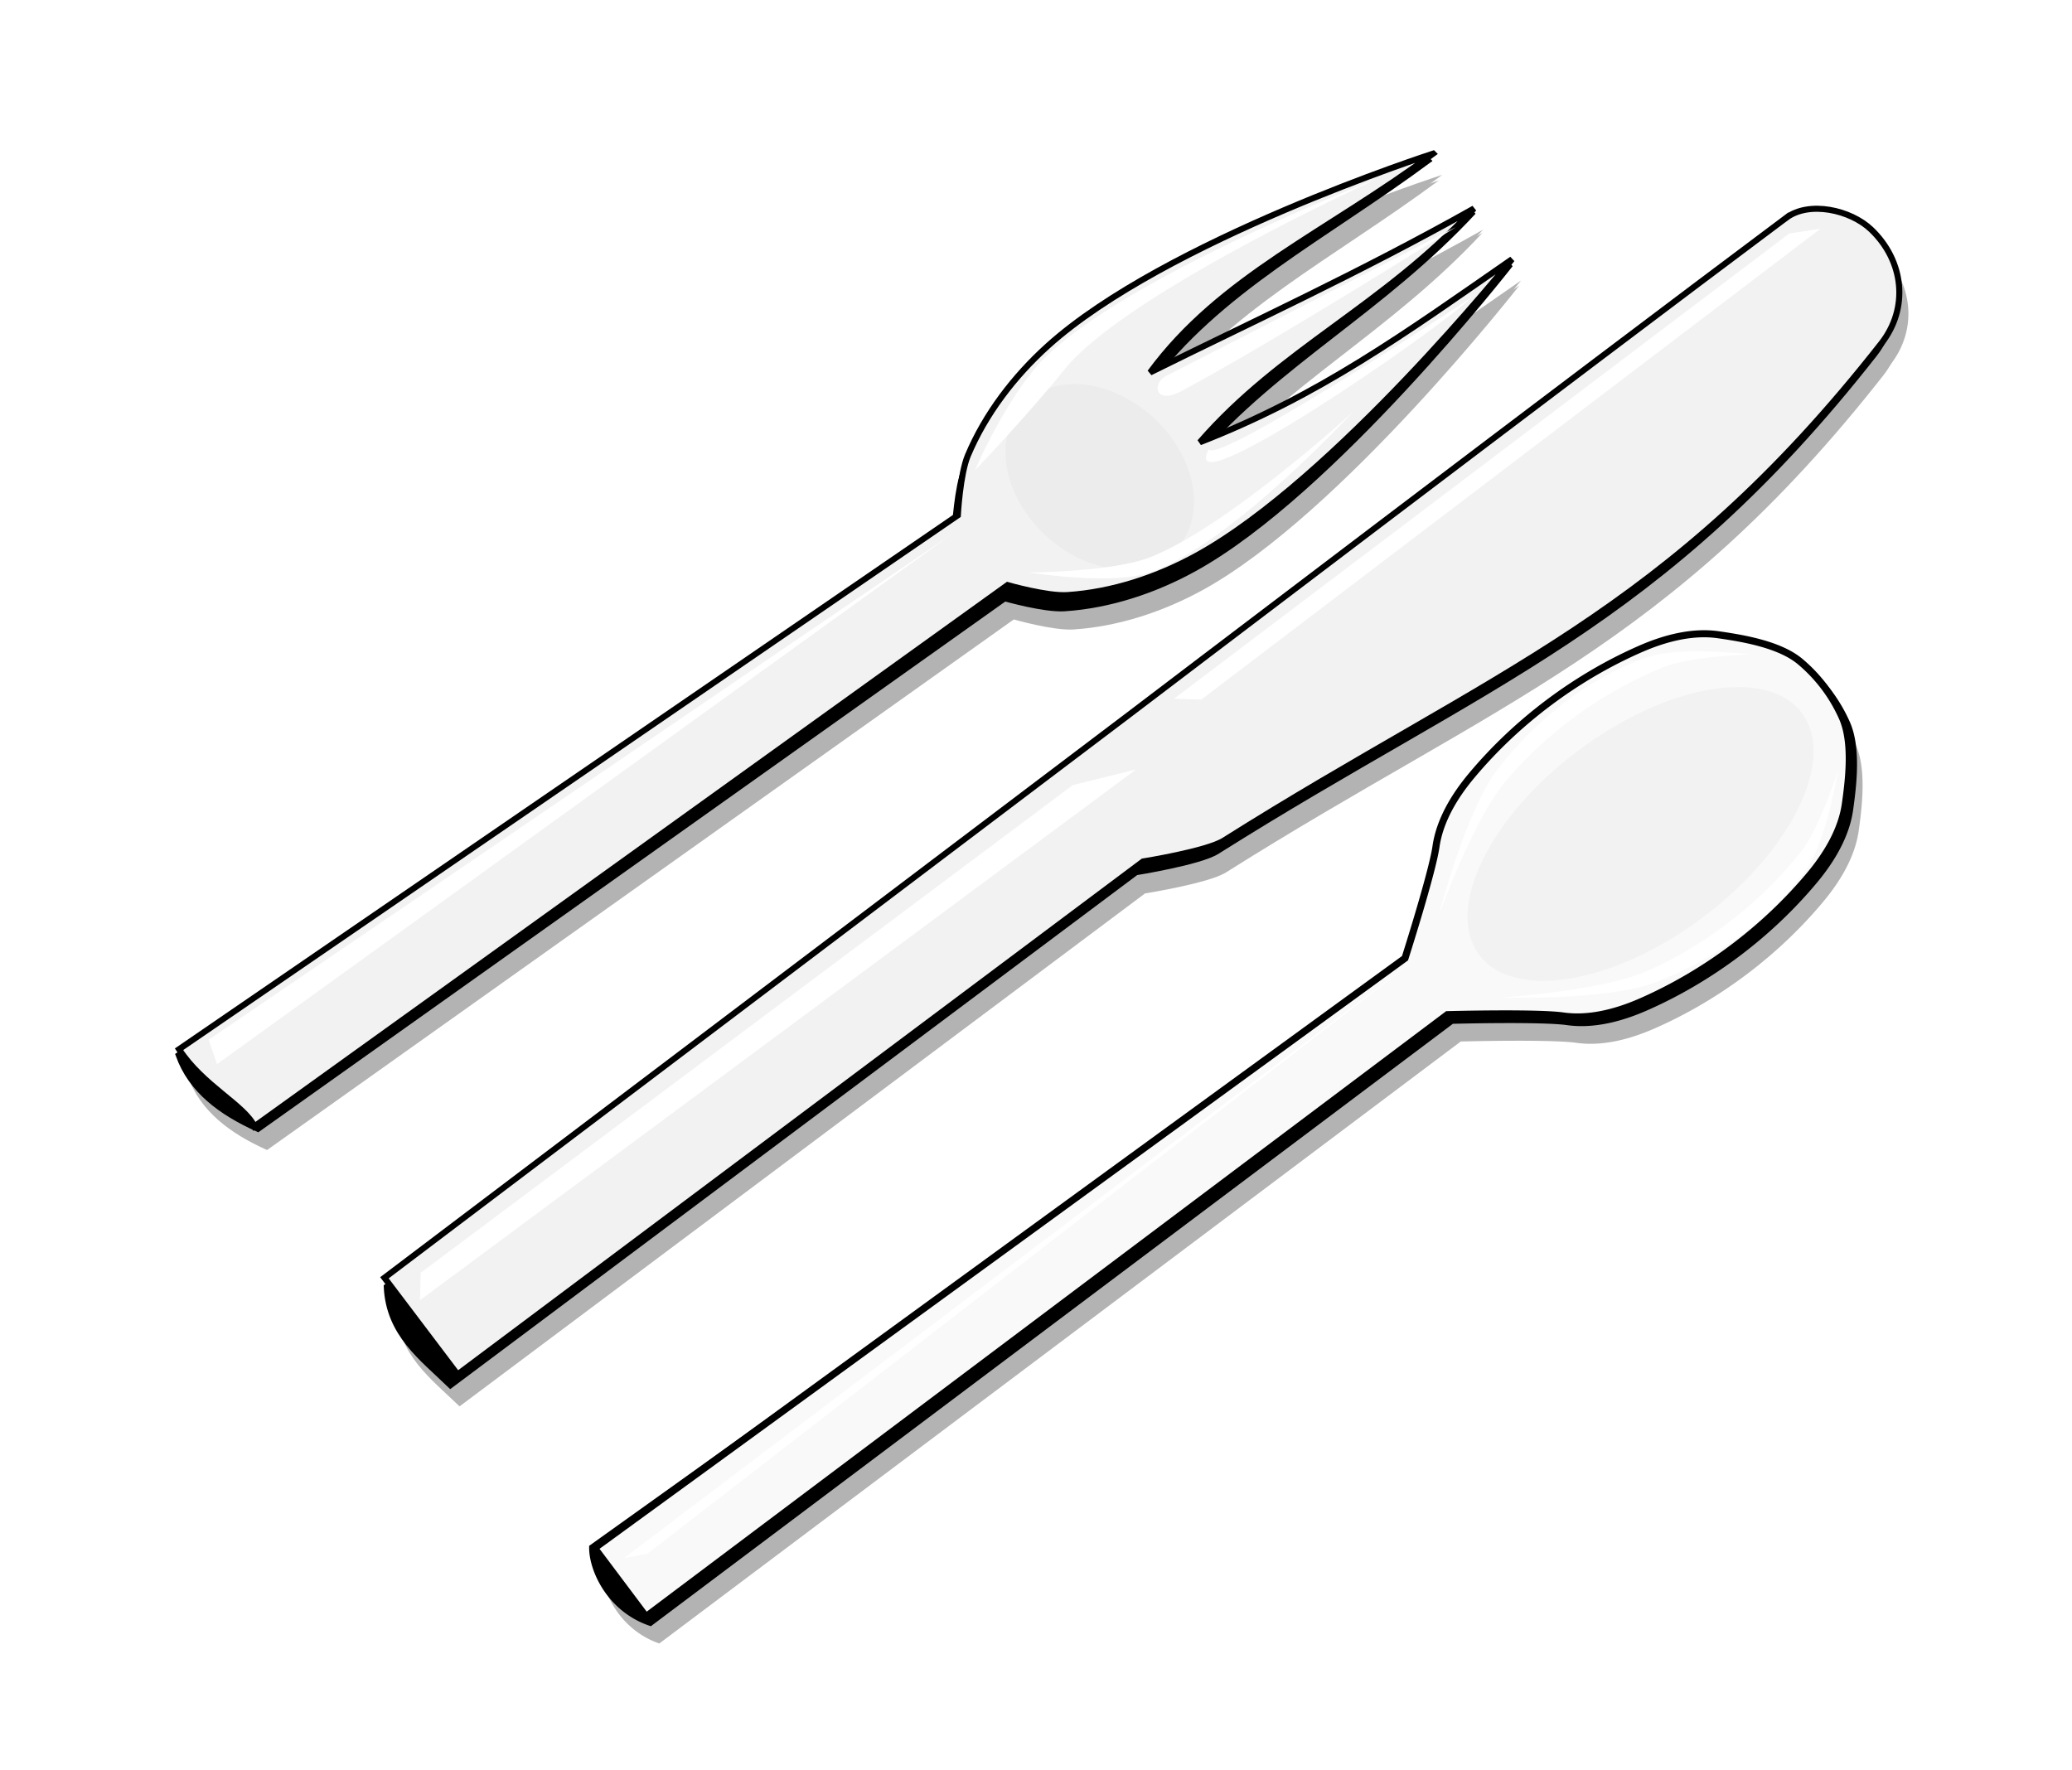 <svg xmlns="http://www.w3.org/2000/svg" viewBox="0 0 341.87 292.14"><defs><filter id="b" color-interpolation-filters="sRGB"><feGaussianBlur stdDeviation=".646"/></filter><filter id="c" color-interpolation-filters="sRGB"><feGaussianBlur stdDeviation=".825"/></filter><filter id="d" color-interpolation-filters="sRGB"><feFlood result="flood" flood-color="#000" flood-opacity=".6"/><feComposite operator="in" result="composite1" in2="SourceGraphic" in="flood"/><feGaussianBlur stdDeviation="1" result="blur"/><feOffset result="offset" dx=".5" dy=".5"/><feComposite result="composite2" in2="offset" in="SourceGraphic"/></filter><filter id="a" color-interpolation-filters="sRGB"><feGaussianBlur stdDeviation="2.368"/></filter></defs><g transform="translate(-94.761 -503.39)" filter="url(#a)" fill="#b3b3b3"><path d="M389.82 544.597s10.598-1.313 14.007 1.943c5.39 5.148 6.275 12.928 1.676 18.794-35.272 44.986-63.847 53.902-108.471 82.036-2.82 1.778-13.344 3.456-13.344 3.456l-113.103 84.65c-4.67-4.532-10.15-8.45-10.51-16.241l121.275-92.61z"/><path d="M390.988 542.826c3.776-2.822 10.599-1.312 14.008 1.944 5.39 5.148 6.274 12.928 1.675 18.793-35.271 44.986-63.847 53.903-108.47 82.037-2.82 1.778-13.345 3.456-13.345 3.456l-113.102 84.65-12.064-15.952 122.827-92.895s73.794-56.113 108.47-82.036z"/><path d="M273.256 636.456l-107.582 80.477-.123 4.526 118.161-87.592zM391.475 545.426l-101.516 76.776 4.526.124 102.16-77.699z"/><g><path d="M332.19 533.15s-44.222 15.574-63.541 33.025c-5.531 4.996-10.283 11.198-13.173 18.069-1.292 3.073-1.655 9.862-1.655 9.862l-128.07 86.91c2.049 5.723 6.923 9.402 13.072 12.158l123.21-87.56s6.535 1.874 9.862 1.655c7.437-.488 14.85-2.954 21.379-6.55 22.803-12.563 52.17-50.21 52.17-50.21-17.851 12.39-31.976 23.845-51.69 31.537 13.443-15.459 30.494-23.959 45.597-40.22-18.888 10.632-37.442 20.581-53.803 28.702 11.66-15.84 29.118-24.383 46.649-37.388z"/><path d="M332.73 532.24s-44.284 14.301-63.603 31.752c-5.531 4.996-10.283 11.198-13.173 18.069-1.292 3.073-1.655 9.862-1.655 9.862l-128.5 88.121c3.893 5.997 10.739 9.173 12.439 12.725l124.27-89.328s6.535 1.874 9.862 1.655c7.437-.488 14.85-2.954 21.379-6.55 22.803-12.563 51.989-48.876 51.989-48.876-17.851 12.39-31.796 22.511-51.51 30.203 13.443-15.459 30.132-22.32 45.234-38.582-18.888 10.632-37.08 18.944-53.441 27.065 11.66-15.84 29.18-23.11 46.71-36.115z"/><path d="M-26.87 50.15c0 4.491-5.778 8.132-12.905 8.132S-52.68 54.64-52.68 50.15s5.778-8.132 12.905-8.132c6.76 0 12.373 3.287 12.87 7.535" transform="matrix(-.089 1.114 -1.908 -.637 369.86 661.82)" color="#000" filter="url(#b)"/><path d="M130.69 678.48l122.41-83.3-121.03 87.32zM257.12 584.51s4.136-9.756 9.657-16.532c11.449-14.053 56.632-31.559 56.632-31.559s-41.281 18.806-51.426 31.348c-6.59 8.146-14.863 16.743-14.863 16.743zM288.77 568.87c13.002-6.585 47.719-24.512 47.719-24.512s-30.178 19.018-45.38 27.112c-4.221 2.247-4.924-1.29-2.338-2.6zM295.71 581.02c-5.488 10.155 37.289-19.229 43.383-25.064-2.497 1.653-42.203 27.739-43.383 25.064zM266 601.36s13.743-.052 20-2.5c12.792-5.006 33.5-24 33.5-24s-20.052 21.824-33.5 26.5c-6.297 2.19-20 0-20 0z"/></g><g><path d="M194.05 762.29l134.73-96.337s4.5-14.109 5.11-18.406c.61-4.297 3.035-8.317 5.814-11.651 7.455-8.948 17.265-16.318 27.935-20.987 3.976-1.74 8.512-2.95 12.81-2.34 4.297.61 10.179 1.637 13.514 4.415a25.68 25.68 0 016.995 9.312c1.74 3.976 1.088 9.911.478 14.21-.61 4.296-3.036 8.316-5.814 11.65-7.456 8.948-17.265 16.318-27.935 20.987-3.977 1.74-8.513 2.95-12.81 2.34-4.298-.61-19.101-.218-19.101-.218l-132.23 99.34c-6.68-2.31-9.518-8.778-9.496-12.312z"/><path d="M194.36 762.36l133.72-97.34s4.5-14.109 5.11-18.406c.61-4.297 3.035-8.317 5.814-11.651 7.455-8.948 17.265-16.318 27.935-20.987 3.976-1.74 8.512-2.95 12.81-2.34 4.297.61 10.179 1.637 13.514 4.415a25.68 25.68 0 016.995 9.312c1.74 3.976 1.088 9.911.478 14.21-.61 4.296-3.036 8.316-5.814 11.65-7.456 8.948-17.265 16.318-27.935 20.987-3.977 1.74-8.513 2.95-12.81 2.34-4.298-.61-19.101-.218-19.101-.218l-132.23 99.337z"/><path d="M385.11 614.89s-11.731-1.404-17.12.48c-9.712 3.393-18.414 10.375-24.676 18.538-5.248 6.84-9.648 24-9.648 24s5.71-15.85 11.048-22.138c6.91-8.141 16.063-14.757 25.957-18.772 4.507-1.83 14.44-2.108 14.44-2.108z"/><path d="M476 531.61c0 11.736-5.26 21.25-11.75 21.25s-11.75-9.514-11.75-21.25 5.26-21.25 11.75-21.25c6.155 0 11.266 8.589 11.718 19.689" transform="matrix(.878 1.169 -1.252 .94 624.91 -397.91)" color="#000" filter="url(#c)"/><path d="M331.11 664.2l-131.88 99.802 3.843-.702zM399.52 634.08s-1.919 11.658-5.228 16.31c-5.964 8.383-15.093 14.797-24.676 18.538-8.032 3.135-25.737 2.583-25.737 2.583s16.813-1.07 24.338-4.445c9.743-4.37 18.646-11.32 25.258-19.703 3.012-3.82 6.046-13.282 6.046-13.282z"/></g></g><g filter="url(#d)" transform="translate(-96.761 -507.39)"><path d="M389.82 544.597s10.598-1.313 14.007 1.943c5.39 5.148 6.275 12.928 1.676 18.794-35.272 44.986-63.847 53.902-108.471 82.036-2.82 1.778-13.344 3.456-13.344 3.456l-113.103 84.65c-4.67-4.532-10.15-8.45-10.51-16.241l121.275-92.61z" stroke="#000"/><path d="M390.988 542.826c3.776-2.822 10.599-1.312 14.008 1.944 5.39 5.148 6.274 12.928 1.675 18.793-35.271 44.986-63.847 53.903-108.47 82.037-2.82 1.778-13.345 3.456-13.345 3.456l-113.102 84.65-12.064-15.952 122.827-92.895s73.794-56.113 108.47-82.036z" stroke="#000" fill="#f2f2f2"/><path d="M273.256 636.456l-107.582 80.477-.123 4.526 118.161-87.592zM391.475 545.426l-101.516 76.776 4.526.124 102.16-77.699z" fill="#fff"/><g><path d="M332.19 533.15s-44.222 15.574-63.541 33.025c-5.531 4.996-10.283 11.198-13.173 18.069-1.292 3.073-1.655 9.862-1.655 9.862l-128.07 86.91c2.049 5.723 6.923 9.402 13.072 12.158l123.21-87.56s6.535 1.874 9.862 1.655c7.437-.488 14.85-2.954 21.379-6.55 22.803-12.563 52.17-50.21 52.17-50.21-17.851 12.39-31.976 23.845-51.69 31.537 13.443-15.459 30.494-23.959 45.597-40.22-18.888 10.632-37.442 20.581-53.803 28.702 11.66-15.84 29.118-24.383 46.649-37.388z" stroke="#000"/><path d="M332.73 532.24s-44.284 14.301-63.603 31.752c-5.531 4.996-10.283 11.198-13.173 18.069-1.292 3.073-1.655 9.862-1.655 9.862l-128.5 88.121c3.893 5.997 10.739 9.173 12.439 12.725l124.27-89.328s6.535 1.874 9.862 1.655c7.437-.488 14.85-2.954 21.379-6.55 22.803-12.563 51.989-48.876 51.989-48.876-17.851 12.39-31.796 22.511-51.51 30.203 13.443-15.459 30.132-22.32 45.234-38.582-18.888 10.632-37.08 18.944-53.441 27.065 11.66-15.84 29.18-23.11 46.71-36.115z" stroke="#000" fill="#f2f2f2"/><path d="M-26.87 50.15c0 4.491-5.778 8.132-12.905 8.132S-52.68 54.64-52.68 50.15s5.778-8.132 12.905-8.132c6.76 0 12.373 3.287 12.87 7.535" transform="matrix(-.089 1.114 -1.908 -.637 369.86 661.82)" color="#000" filter="url(#b)" fill="#ececec"/><path d="M130.69 678.48l122.41-83.3-121.03 87.32zM257.12 584.51s4.136-9.756 9.657-16.532c11.449-14.053 56.632-31.559 56.632-31.559s-41.281 18.806-51.426 31.348c-6.59 8.146-14.863 16.743-14.863 16.743zM288.77 568.87c13.002-6.585 47.719-24.512 47.719-24.512s-30.178 19.018-45.38 27.112c-4.221 2.247-4.924-1.29-2.338-2.6zM295.71 581.02c-5.488 10.155 37.289-19.229 43.383-25.064-2.497 1.653-42.203 27.739-43.383 25.064zM266 601.36s13.743-.052 20-2.5c12.792-5.006 33.5-24 33.5-24s-20.052 21.824-33.5 26.5c-6.297 2.19-20 0-20 0z" fill="#fff"/></g><g><path d="M194.05 762.29l134.73-96.337s4.5-14.109 5.11-18.406c.61-4.297 3.035-8.317 5.814-11.651 7.455-8.948 17.265-16.318 27.935-20.987 3.976-1.74 8.512-2.95 12.81-2.34 4.297.61 10.179 1.637 13.514 4.415a25.68 25.68 0 016.995 9.312c1.74 3.976 1.088 9.911.478 14.21-.61 4.296-3.036 8.316-5.814 11.65-7.456 8.948-17.265 16.318-27.935 20.987-3.977 1.74-8.513 2.95-12.81 2.34-4.298-.61-19.101-.218-19.101-.218l-132.23 99.34c-6.68-2.31-9.518-8.778-9.496-12.312z" stroke="#000" stroke-width="1.165"/><path d="M194.36 762.36l133.72-97.34s4.5-14.109 5.11-18.406c.61-4.297 3.035-8.317 5.814-11.651 7.455-8.948 17.265-16.318 27.935-20.987 3.976-1.74 8.512-2.95 12.81-2.34 4.297.61 10.179 1.637 13.514 4.415a25.68 25.68 0 016.995 9.312c1.74 3.976 1.088 9.911.478 14.21-.61 4.296-3.036 8.316-5.814 11.65-7.456 8.948-17.265 16.318-27.935 20.987-3.977 1.74-8.513 2.95-12.81 2.34-4.298-.61-19.101-.218-19.101-.218l-132.23 99.337z" stroke="#000" stroke-width="1.165" fill="#f9f9f9"/><path d="M385.11 614.89s-11.731-1.404-17.12.48c-9.712 3.393-18.414 10.375-24.676 18.538-5.248 6.84-9.648 24-9.648 24s5.71-15.85 11.048-22.138c6.91-8.141 16.063-14.757 25.957-18.772 4.507-1.83 14.44-2.108 14.44-2.108z" fill="#fff"/><path d="M476 531.61c0 11.736-5.26 21.25-11.75 21.25s-11.75-9.514-11.75-21.25 5.26-21.25 11.75-21.25c6.155 0 11.266 8.589 11.718 19.689" transform="matrix(.878 1.169 -1.252 .94 624.91 -397.91)" color="#000" filter="url(#c)" fill="#f2f2f2"/><path d="M331.11 664.2l-131.88 99.802 3.843-.702zM399.52 634.08s-1.919 11.658-5.228 16.31c-5.964 8.383-15.093 14.797-24.676 18.538-8.032 3.135-25.737 2.583-25.737 2.583s16.813-1.07 24.338-4.445c9.743-4.37 18.646-11.32 25.258-19.703 3.012-3.82 6.046-13.282 6.046-13.282z" fill="#fff"/></g></g></svg>